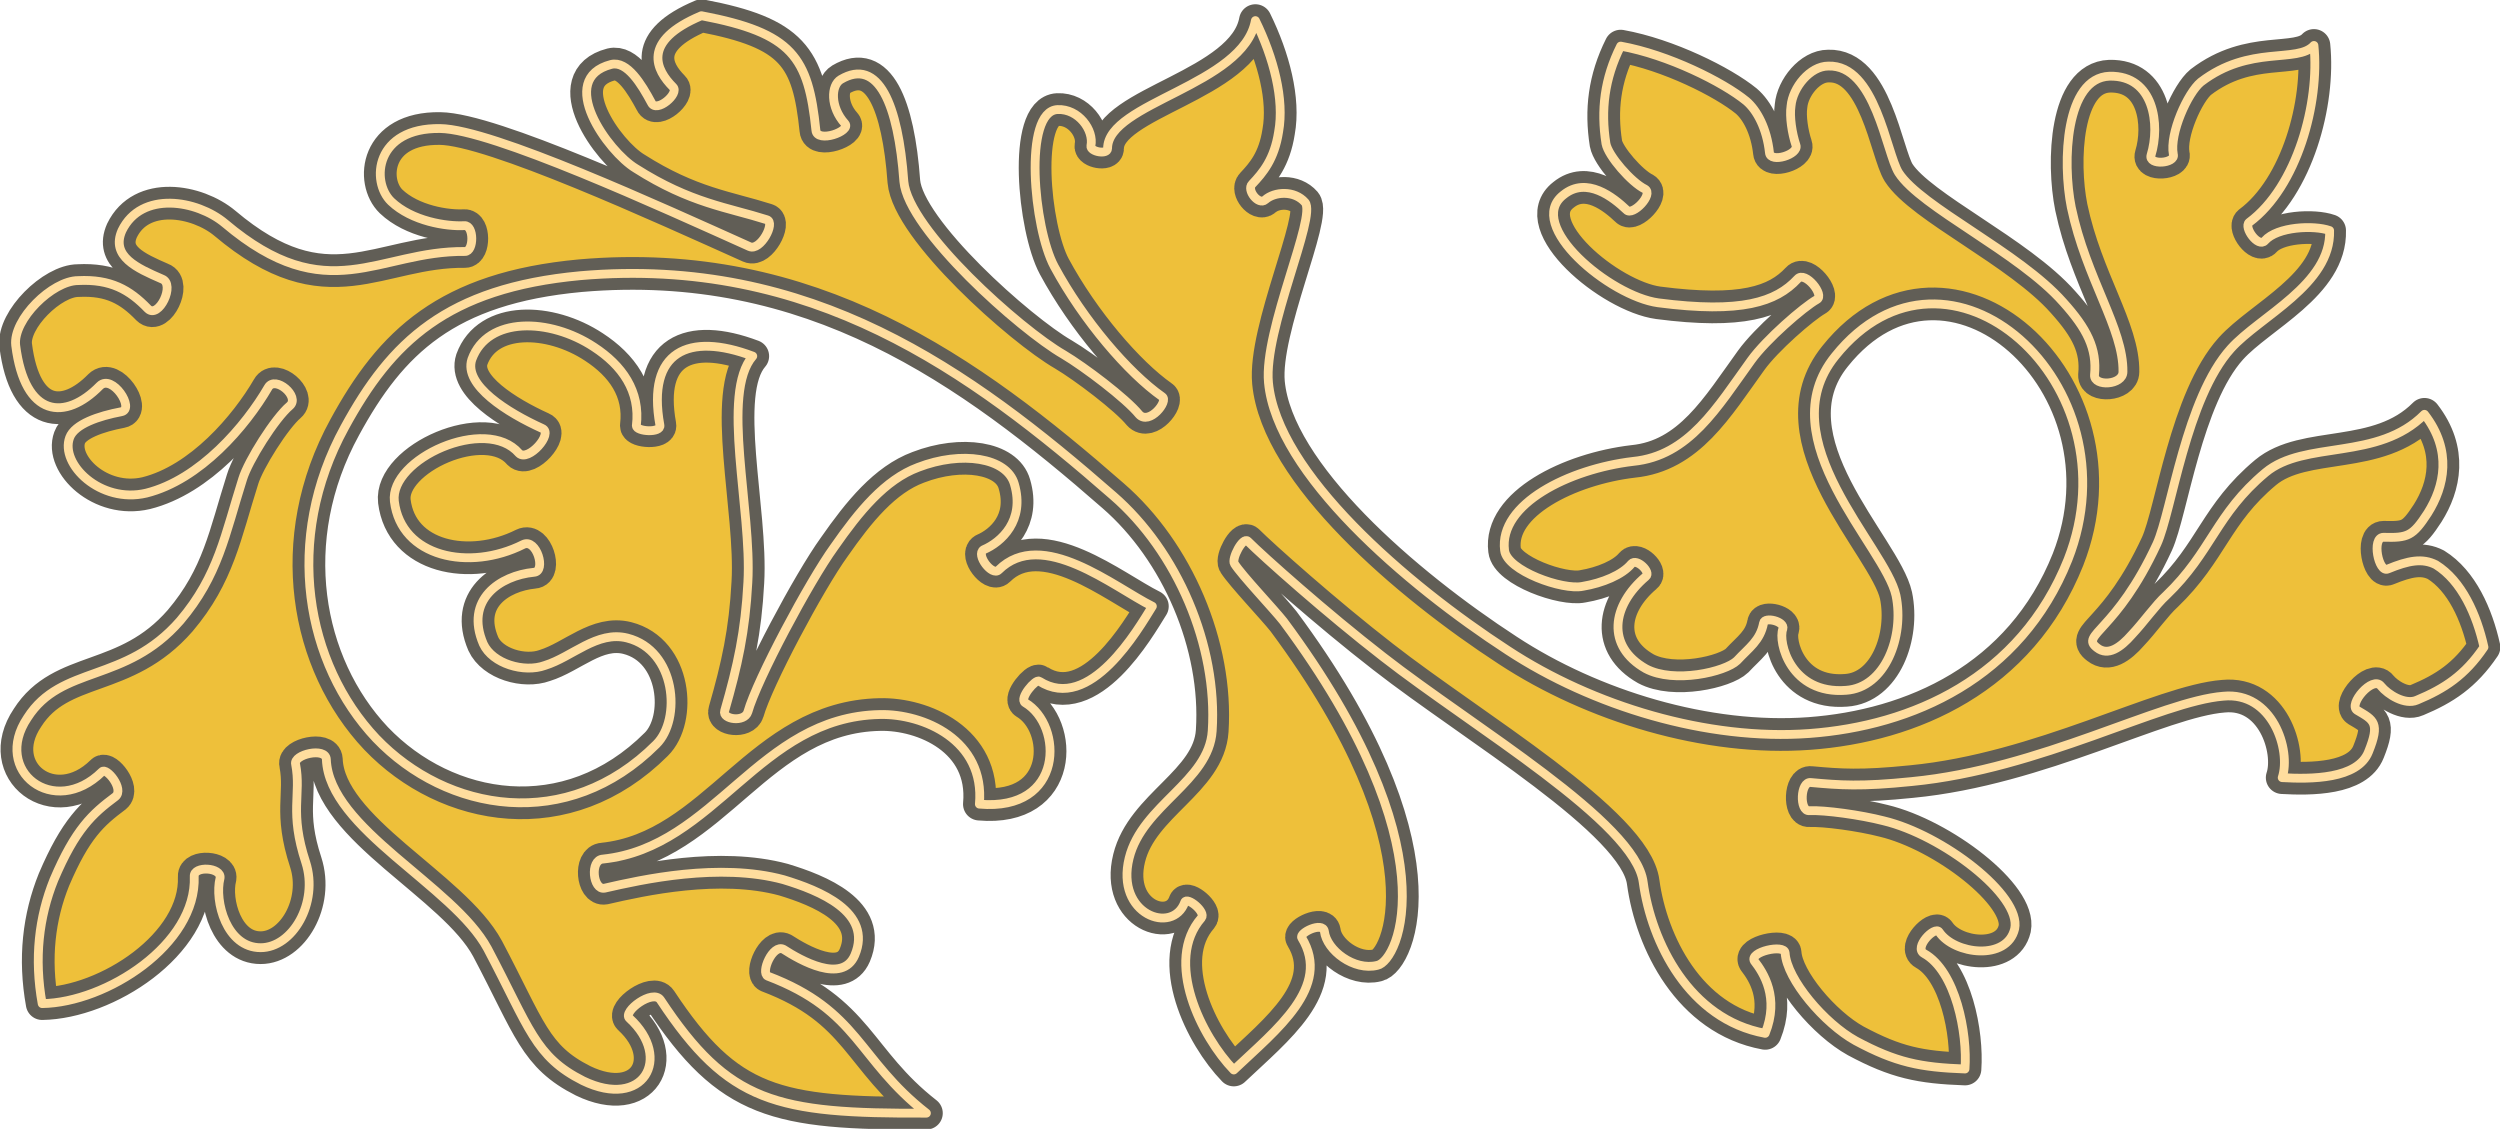 <svg xmlns="http://www.w3.org/2000/svg" version="1.2" width="76.45mm" height="34.52mm" viewBox="0 0 7645 3452" preserveAspectRatio="xMidYMid" fill-rule="evenodd" stroke-width="28.222" stroke-linejoin="round" xml:space="preserve"><defs class="ClipPathGroup"><clipPath id="a" clipPathUnits="userSpaceOnUse"><path d="M0 0h7645v3452H0z"/></clipPath></defs><g class="SlideGroup"><g class="Slide" clip-path="url(#a)"><g class="Page"><g class="com.sun.star.drawing.ClosedBezierShape"><path class="BoundingBox" fill="none" d="M-2-2h7650v3458H-2z"/><path fill="#EEC03A" d="M6413 1981c-54-40 58-48 183-318 45-99 89-445 226-597 89-99 307-196 302-361-48-17-160-12-198 31-20 23-66-41-48-56 147-109 216-366 198-541-51 56-196-3-346 112-40 33-96 157-84 221 8 28-78 35-68 2 28-91 10-244-127-241-135 5-145 262-117 401 46 219 160 371 158 503 0 41-89 46-87 10 8-81-23-142-96-223-135-153-435-290-503-396-38-61-71-331-215-326-56 0-109 66-114 122-5 33 3 84 15 120 10 28-78 56-81 23-8-74-38-130-71-158-71-58-239-142-384-168-50 100-61 196-45 298 7 38 78 119 119 139 28 16-38 84-56 64-40-38-122-104-193-46-119 92 142 310 290 330 254 33 360-2 426-73 23-26 84 50 59 63-41 23-155 122-201 186-104 144-190 292-361 309-195 23-411 130-393 272 7 62 178 123 239 110 60-10 121-35 149-69 16-18 61 26 44 39-105 89-122 213 0 282 86 46 243 10 279-25 36-39 71-61 81-115 3-20 66-5 59 18-16 41 25 201 193 188 120-8 179-165 153-290-33-150-392-478-186-732 344-429 923 84 712 622-145 364-478 509-791 532-312 23-663-84-922-254-312-203-706-542-732-819-15-162 148-508 112-551-33-38-94-33-122-8-20 18-58-30-40-48 33-35 68-76 81-160 18-99-15-226-71-340-36 198-452 251-452 391 0 20-54 10-51-8 10-48-38-114-102-111-106 5-73 363-10 480 89 165 226 325 330 398 21 13-40 89-71 54-40-49-167-145-231-183-132-76-475-381-488-529-17-236-78-380-193-312-30 18-33 84 13 135 20 23-86 61-89 20-23-223-71-297-350-350-186 78-138 167-87 218 21 20-51 81-66 48-30-56-74-129-123-117-170 44-10 267 75 318 168 107 282 119 401 157 28 8-20 97-53 82-272-122-788-359-946-361-198-3-213 162-150 223 64 61 170 77 224 74 30-2 30 79 2 79-266-3-419 180-734-86-86-72-256-100-315 22-35 79 46 115 122 148 43 15-10 124-43 91-56-58-114-91-213-86-79 0-200 119-191 198 28 223 152 231 257 124 38-38 109 71 66 79-69 13-143 38-158 79-30 81 94 203 234 170 165-41 305-206 373-323 21-38 99 28 66 56-45 38-127 168-144 224-54 170-74 295-191 433-168 193-363 134-467 297-109 162 81 310 228 165 13-15 69 53 41 76-71 53-122 99-188 254-46 114-61 241-36 379 196-3 473-181 465-389-2-33 84-28 79 5-18 71 20 213 124 213 97 0 178-137 138-261-51-155-13-206-31-300-8-30 92-53 94-15 8 213 389 386 493 579 129 244 145 330 292 404 184 89 275-69 142-191-23-20 72-91 95-56 208 315 353 348 813 346-211-165-206-313-485-419-23-10 15-99 48-82 51 33 180 107 218 18 56-132-109-198-218-231-196-53-434 0-547 26-36 7-46-87-5-89 344-36 476-435 847-442 132-3 322 78 304 274 260 23 257-241 140-310-20-13 33-74 43-66 155 99 303-160 346-229-117-58-338-242-470-111-20 20-71-47-46-62 54-23 127-89 94-201-23-81-162-102-294-51-102 38-181 135-257 244-76 105-236 405-264 504-10 33-79 23-71-3 40-139 63-243 71-393 13-222-84-578 15-692-196-74-325-15-284 211 5 25-72 20-72 2 13-106-44-185-130-241-135-89-325-94-373 38-26 79 109 163 215 211 36 15-43 104-71 76-101-117-396 18-381 147 21 171 229 215 394 132 41-20 71 83 33 85-104 10-213 84-155 219 28 61 125 89 188 66 84-26 160-107 252-84 150 38 166 249 89 325-272 272-641 208-857-18-215-228-284-608-96-951 142-261 312-426 721-464 705-61 1190 289 1629 673 196 170 320 458 303 719-10 155-214 227-254 389-43 173 134 236 170 135 7-18 66 30 51 48-115 132 0 363 99 465 132-125 299-254 208-404-10-15 64-51 69-20 7 58 91 122 162 104 66-13 226-361-287-1052-30-38-127-140-150-176-10-15 26-84 41-69 46 46 241 220 414 354 274 214 772 506 795 689 25 183 140 419 373 462 44-109-5-185-33-221-17-28 92-53 94-25 5 81 120 216 216 269 123 66 197 81 334 86 8-109-28-299-125-353-33-18 33-86 46-66 46 69 208 89 231-10 21-102-221-287-401-330-70-18-179-33-227-31-31 3-28-91 5-86 89 8 152 13 308-3 394-38 762-246 953-261 150-15 208 165 180 249 87 5 231 5 264-79 36-89 16-97-35-127-28-18 48-107 73-74 21 26 74 59 110 43 84-35 147-76 205-162-22-99-68-203-147-252-41-21-84-13-147 13-28 13-51-97-13-97 74 2 89-3 135-74 51-81 76-191-10-302-143 144-366 78-486 178-152 127-165 243-304 376-31 28-69 82-105 120-35 40-73 66-106 40Z"/><path fill="none" stroke="#615E56" stroke-width="100" stroke-linecap="round" d="M6413 1981c-54-40 58-48 183-318 45-99 89-445 226-597 89-99 307-196 302-361-48-17-160-12-198 31-20 23-66-41-48-56 147-109 216-366 198-541-51 56-196-3-346 112-40 33-96 157-84 221 8 28-78 35-68 2 28-91 10-244-127-241-135 5-145 262-117 401 46 219 160 371 158 503 0 41-89 46-87 10 8-81-23-142-96-223-135-153-435-290-503-396-38-61-71-331-215-326-56 0-109 66-114 122-5 33 3 84 15 120 10 28-78 56-81 23-8-74-38-130-71-158-71-58-239-142-384-168-50 100-61 196-45 298 7 38 78 119 119 139 28 16-38 84-56 64-40-38-122-104-193-46-119 92 142 310 290 330 254 33 360-2 426-73 23-26 84 50 59 63-41 23-155 122-201 186-104 144-190 292-361 309-195 23-411 130-393 272 7 62 178 123 239 110 60-10 121-35 149-69 16-18 61 26 44 39-105 89-122 213 0 282 86 46 243 10 279-25 36-39 71-61 81-115 3-20 66-5 59 18-16 41 25 201 193 188 120-8 179-165 153-290-33-150-392-478-186-732 344-429 923 84 712 622-145 364-478 509-791 532-312 23-663-84-922-254-312-203-706-542-732-819-15-162 148-508 112-551-33-38-94-33-122-8-20 18-58-30-40-48 33-35 68-76 81-160 18-99-15-226-71-340-36 198-452 251-452 391 0 20-54 10-51-8 10-48-38-114-102-111-106 5-73 363-10 480 89 165 226 325 330 398 21 13-40 89-71 54-40-49-167-145-231-183-132-76-475-381-488-529-17-236-78-380-193-312-30 18-33 84 13 135 20 23-86 61-89 20-23-223-71-297-350-350-186 78-138 167-87 218 21 20-51 81-66 48-30-56-74-129-123-117-170 44-10 267 75 318 168 107 282 119 401 157 28 8-20 97-53 82-272-122-788-359-946-361-198-3-213 162-150 223 64 61 170 77 224 74 30-2 30 79 2 79-266-3-419 180-734-86-86-72-256-100-315 22-35 79 46 115 122 148 43 15-10 124-43 91-56-58-114-91-213-86-79 0-200 119-191 198 28 223 152 231 257 124 38-38 109 71 66 79-69 13-143 38-158 79-30 81 94 203 234 170 165-41 305-206 373-323 21-38 99 28 66 56-45 38-127 168-144 224-54 170-74 295-191 433-168 193-363 134-467 297-109 162 81 310 228 165 13-15 69 53 41 76-71 53-122 99-188 254-46 114-61 241-36 379 196-3 473-181 465-389-2-33 84-28 79 5-18 71 20 213 124 213 97 0 178-137 138-261-51-155-13-206-31-300-8-30 92-53 94-15 8 213 389 386 493 579 129 244 145 330 292 404 184 89 275-69 142-191-23-20 72-91 95-56 208 315 353 348 813 346-211-165-206-313-485-419-23-10 15-99 48-82 51 33 180 107 218 18 56-132-109-198-218-231-196-53-434 0-547 26-36 7-46-87-5-89 344-36 476-435 847-442 132-3 322 78 304 274 260 23 257-241 140-310-20-13 33-74 43-66 155 99 303-160 346-229-117-58-338-242-470-111-20 20-71-47-46-62 54-23 127-89 94-201-23-81-162-102-294-51-102 38-181 135-257 244-76 105-236 405-264 504-10 33-79 23-71-3 40-139 63-243 71-393 13-222-84-578 15-692-196-74-325-15-284 211 5 25-72 20-72 2 13-106-44-185-130-241-135-89-325-94-373 38-26 79 109 163 215 211 36 15-43 104-71 76-101-117-396 18-381 147 21 171 229 215 394 132 41-20 71 83 33 85-104 10-213 84-155 219 28 61 125 89 188 66 84-26 160-107 252-84 150 38 166 249 89 325-272 272-641 208-857-18-215-228-284-608-96-951 142-261 312-426 721-464 705-61 1190 289 1629 673 196 170 320 458 303 719-10 155-214 227-254 389-43 173 134 236 170 135 7-18 66 30 51 48-115 132 0 363 99 465 132-125 299-254 208-404-10-15 64-51 69-20 7 58 91 122 162 104 66-13 226-361-287-1052-30-38-127-140-150-176-10-15 26-84 41-69 46 46 241 220 414 354 274 214 772 506 795 689 25 183 140 419 373 462 44-109-5-185-33-221-17-28 92-53 94-25 5 81 120 216 216 269 123 66 197 81 334 86 8-109-28-299-125-353-33-18 33-86 46-66 46 69 208 89 231-10 21-102-221-287-401-330-70-18-179-33-227-31-31 3-28-91 5-86 89 8 152 13 308-3 394-38 762-246 953-261 150-15 208 165 180 249 87 5 231 5 264-79 36-89 16-97-35-127-28-18 48-107 73-74 21 26 74 59 110 43 84-35 147-76 205-162-22-99-68-203-147-252-41-21-84-13-147 13-28 13-51-97-13-97 74 2 89-3 135-74 51-81 76-191-10-302-143 144-366 78-486 178-152 127-165 243-304 376-31 28-69 82-105 120-35 40-73 66-106 40Z"/></g><g fill="none" class="com.sun.star.drawing.ClosedBezierShape"><path class="BoundingBox" d="M34 34h7577v3385H34z"/><path stroke="#FFDD9E" stroke-width="27" stroke-linecap="round" d="M6413 1981c-54-40 58-48 183-318 45-99 89-445 226-597 89-99 307-196 302-361-48-17-160-12-198 31-20 23-66-41-48-56 147-109 216-366 198-541-51 56-196-3-346 112-40 33-96 157-84 221 8 28-78 35-68 2 28-91 10-244-127-241-135 5-145 262-117 401 46 219 160 371 158 503 0 41-89 46-87 10 8-81-23-142-96-223-135-153-435-290-503-396-38-61-71-331-215-326-56 0-109 66-114 122-5 33 3 84 15 120 10 28-78 56-81 23-8-74-38-130-71-158-71-58-239-142-384-168-50 100-61 196-45 298 7 38 78 119 119 139 28 16-38 84-56 64-40-38-122-104-193-46-119 92 142 310 290 330 254 33 360-2 426-73 23-26 84 50 59 63-41 23-155 122-201 186-104 144-190 292-361 309-195 23-411 130-393 272 7 62 178 123 239 110 60-10 121-35 149-69 16-18 61 26 44 39-105 89-122 213 0 282 86 46 243 10 279-25 36-39 71-61 81-115 3-20 66-5 59 18-16 41 25 201 193 188 120-8 179-165 153-290-33-150-392-478-186-732 344-429 923 84 712 622-145 364-478 509-791 532-312 23-663-84-922-254-312-203-706-542-732-819-15-162 148-508 112-551-33-38-94-33-122-8-20 18-58-30-40-48 33-35 68-76 81-160 18-99-15-226-71-340-36 198-452 251-452 391 0 20-54 10-51-8 10-48-38-114-102-111-106 5-73 363-10 480 89 165 226 325 330 398 21 13-40 89-71 54-40-49-167-145-231-183-132-76-475-381-488-529-17-236-78-380-193-312-30 18-33 84 13 135 20 23-86 61-89 20-23-223-71-297-350-350-186 78-138 167-87 218 21 20-51 81-66 48-30-56-74-129-123-117-170 44-10 267 75 318 168 107 282 119 401 157 28 8-20 97-53 82-272-122-788-359-946-361-198-3-213 162-150 223 64 61 170 77 224 74 30-2 30 79 2 79-266-3-419 180-734-86-86-72-256-100-315 22-35 79 46 115 122 148 43 15-10 124-43 91-56-58-114-91-213-86-79 0-200 119-191 198 28 223 152 231 257 124 38-38 109 71 66 79-69 13-143 38-158 79-30 81 94 203 234 170 165-41 305-206 373-323 21-38 99 28 66 56-45 38-127 168-144 224-54 170-74 295-191 433-168 193-363 134-467 297-109 162 81 310 228 165 13-15 69 53 41 76-71 53-122 99-188 254-46 114-61 241-36 379 196-3 473-181 465-389-2-33 84-28 79 5-18 71 20 213 124 213 97 0 178-137 138-261-51-155-13-206-31-300-8-30 92-53 94-15 8 213 389 386 493 579 129 244 145 330 292 404 184 89 275-69 142-191-23-20 72-91 95-56 208 315 353 348 813 346-211-165-206-313-485-419-23-10 15-99 48-82 51 33 180 107 218 18 56-132-109-198-218-231-196-53-434 0-547 26-36 7-46-87-5-89 344-36 476-435 847-442 132-3 322 78 304 274 260 23 257-241 140-310-20-13 33-74 43-66 155 99 303-160 346-229-117-58-338-242-470-111-20 20-71-47-46-62 54-23 127-89 94-201-23-81-162-102-294-51-102 38-181 135-257 244-76 105-236 405-264 504-10 33-79 23-71-3 40-139 63-243 71-393 13-222-84-578 15-692-196-74-325-15-284 211 5 25-72 20-72 2 13-106-44-185-130-241-135-89-325-94-373 38-26 79 109 163 215 211 36 15-43 104-71 76-101-117-396 18-381 147 21 171 229 215 394 132 41-20 71 83 33 85-104 10-213 84-155 219 28 61 125 89 188 66 84-26 160-107 252-84 150 38 166 249 89 325-272 272-641 208-857-18-215-228-284-608-96-951 142-261 312-426 721-464 705-61 1190 289 1629 673 196 170 320 458 303 719-10 155-214 227-254 389-43 173 134 236 170 135 7-18 66 30 51 48-115 132 0 363 99 465 132-125 299-254 208-404-10-15 64-51 69-20 7 58 91 122 162 104 66-13 226-361-287-1052-30-38-127-140-150-176-10-15 26-84 41-69 46 46 241 220 414 354 274 214 772 506 795 689 25 183 140 419 373 462 44-109-5-185-33-221-17-28 92-53 94-25 5 81 120 216 216 269 123 66 197 81 334 86 8-109-28-299-125-353-33-18 33-86 46-66 46 69 208 89 231-10 21-102-221-287-401-330-70-18-179-33-227-31-31 3-28-91 5-86 89 8 152 13 308-3 394-38 762-246 953-261 150-15 208 165 180 249 87 5 231 5 264-79 36-89 16-97-35-127-28-18 48-107 73-74 21 26 74 59 110 43 84-35 147-76 205-162-22-99-68-203-147-252-41-21-84-13-147 13-28 13-51-97-13-97 74 2 89-3 135-74 51-81 76-191-10-302-143 144-366 78-486 178-152 127-165 243-304 376-31 28-69 82-105 120-35 40-73 66-106 40Z"/></g></g></g></g></svg>
